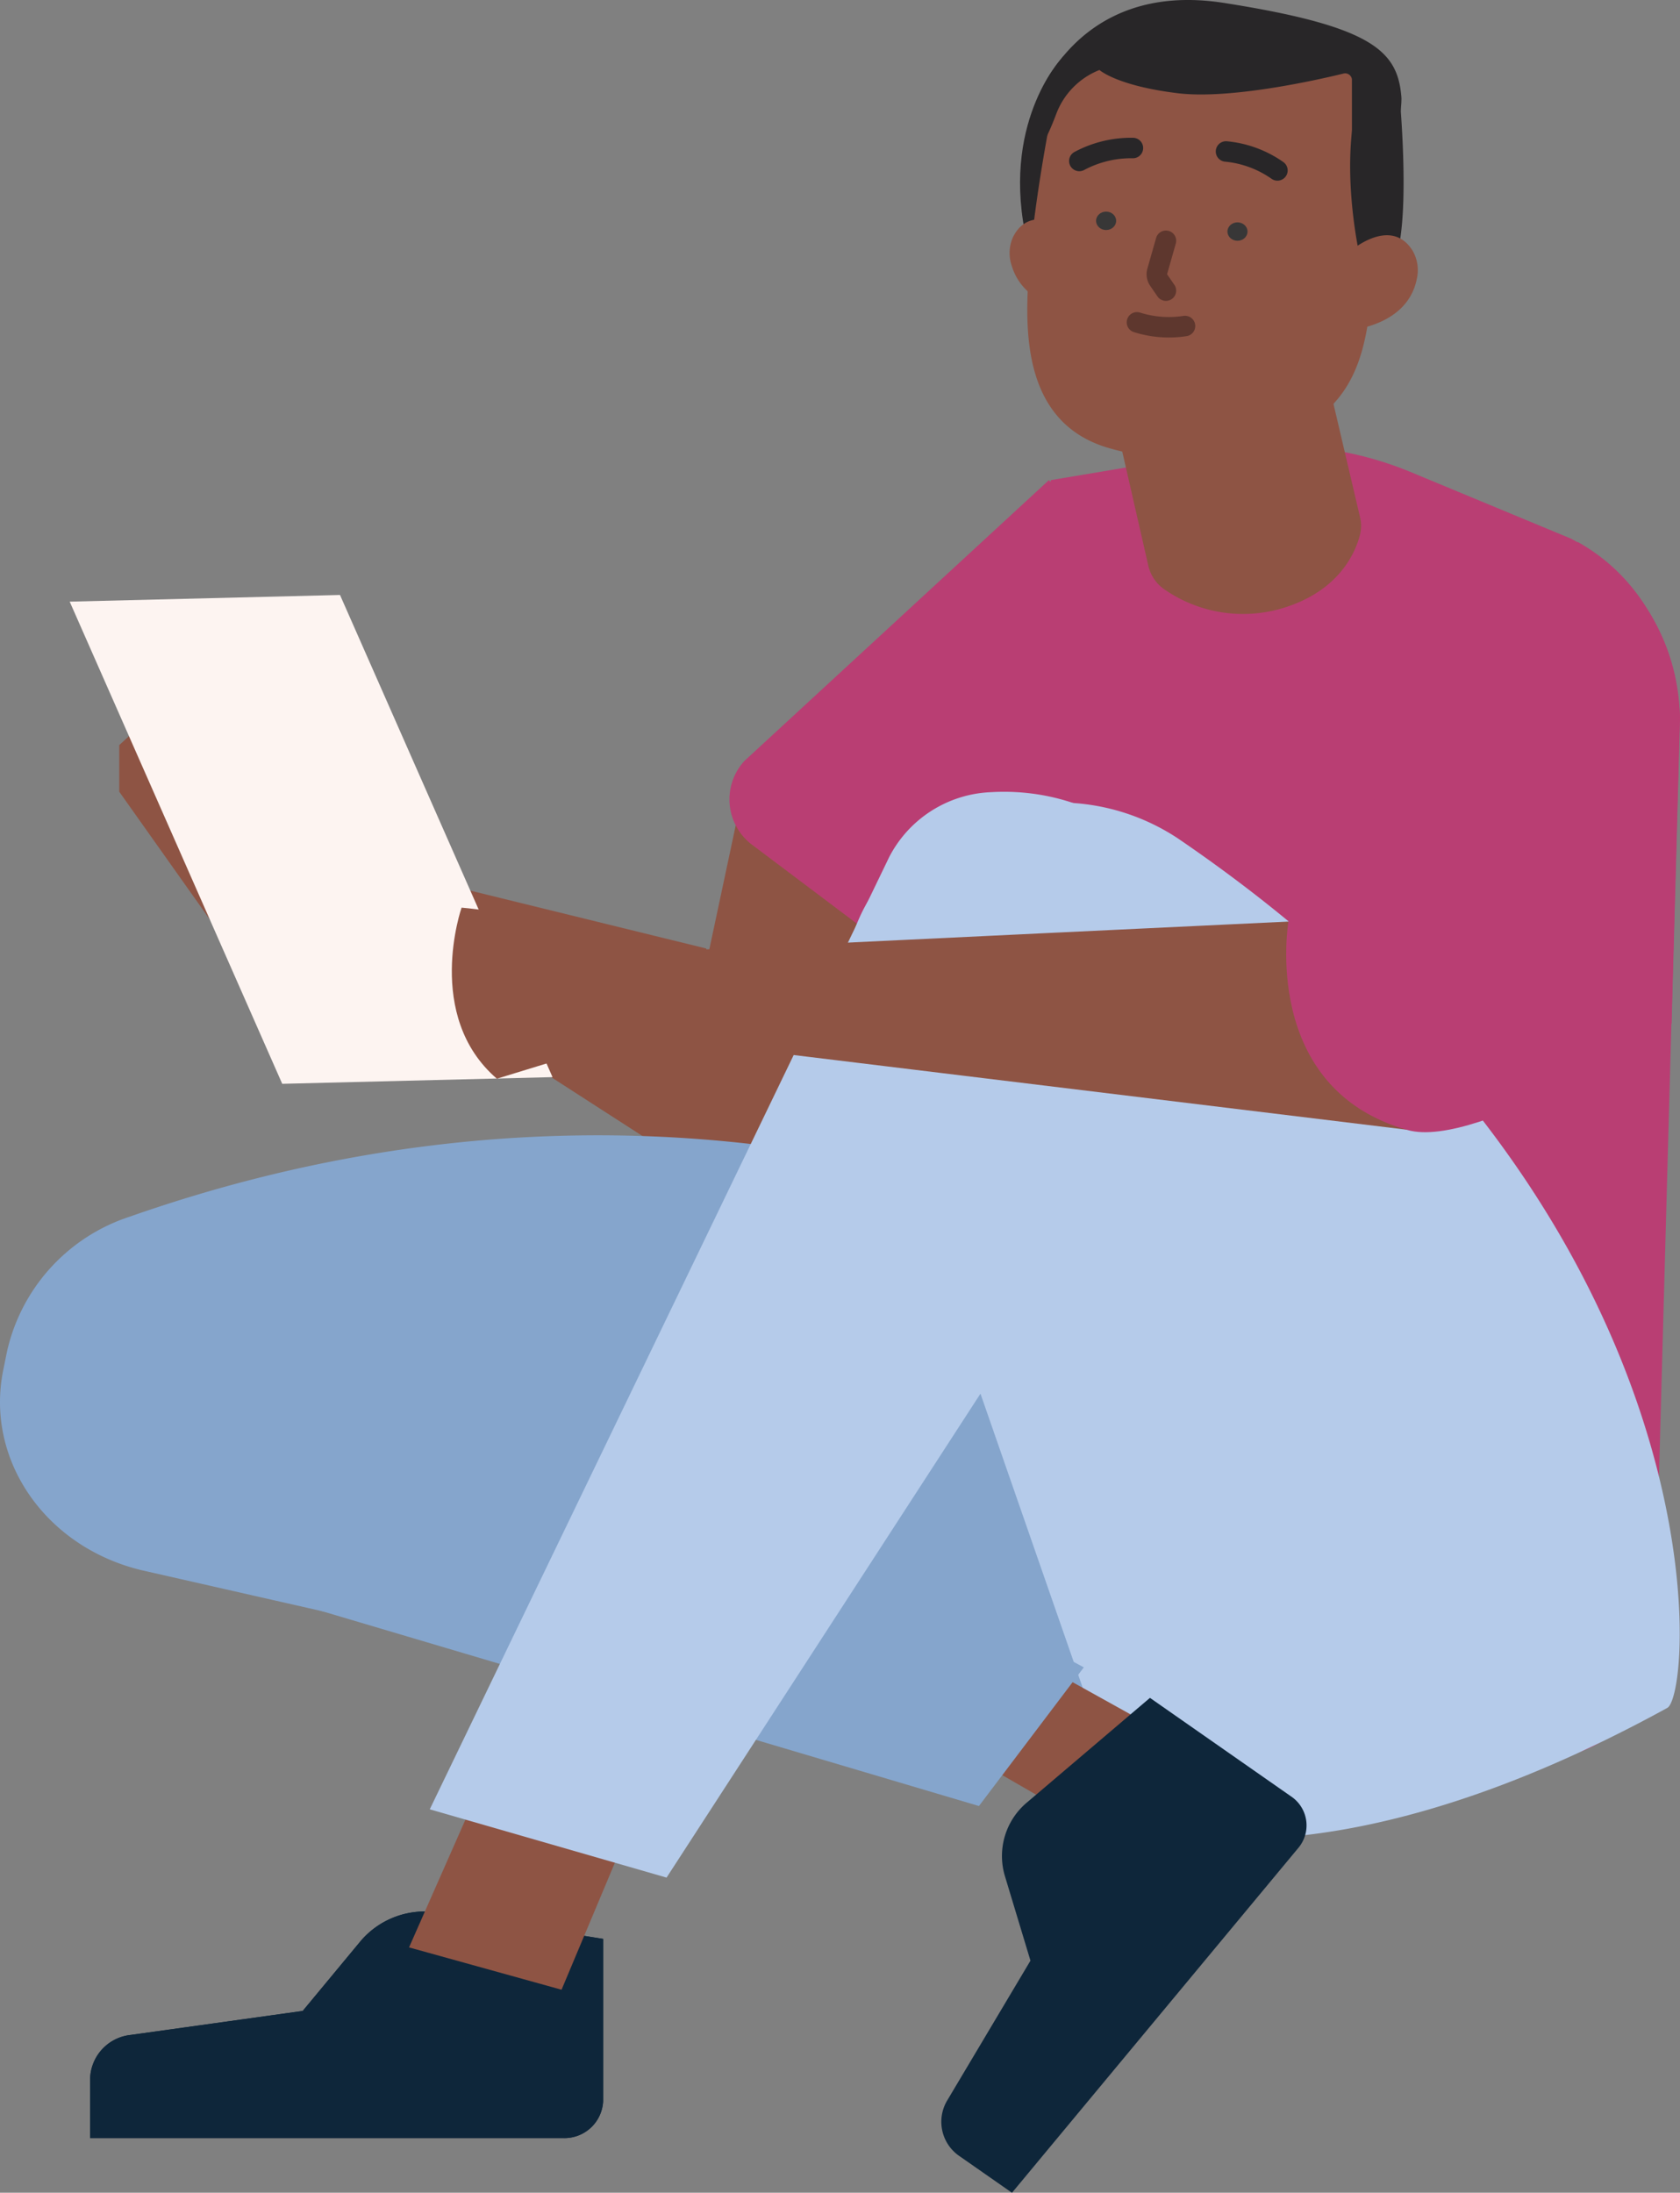 <svg xmlns="http://www.w3.org/2000/svg" width="161.667" height="210.984" viewBox="0 0 161.667 210.984">
  <rect x="0" y="0" width="161.667" height="210.984" fill="#808080" stroke="none"/>
  <g id="Group_32" data-name="Group 32" transform="translate(-323.726 -52.276)">
    <path id="Group_1" data-name="Group 1" d="M577.1,449.88l-15.817-2.522a8.1,8.1,0,0,0-7.492,2.7l-5.6,6.755-16.54,2.307a4.361,4.361,0,0,0-3.918,4.18v5.745h45.488a3.729,3.729,0,0,0,3.879-3.556Z" transform="translate(-195.334 -211.047)" fill="#0e263a"/>
    <path id="Group_1-2" data-name="Group 1" d="M577.1,449.88l-15.817-2.522a8.1,8.1,0,0,0-7.492,2.7l-5.6,6.755-16.54,2.307a4.361,4.361,0,0,0-3.918,4.18v5.745h45.488a3.729,3.729,0,0,0,3.879-3.556Z" transform="translate(-195.334 -211.047)" fill="#0e263a"/>
    <path id="Group_1-3" data-name="Group 1" d="M431.97,64.16s-5.935,6.311-3.247,17.721,9.831,2.148,9.831,2.148L432.186,63.89" transform="translate(-6.139 -6.206)" fill="#282628"/>
    <path id="Group_1-4" data-name="Group 1" d="M556.078,246.979,511.158,218.03l-8.895,2.447L490.7,204.167v-4.485l6.226-5.708,9.34,8.562,3.558-2.854,4,1.223s1.334,8.562,1.779,10.6l31.577,7.747Z" transform="translate(-155.499 -75.713)" fill="#8e5444"/>
    <path id="Group_1-5" data-name="Group 1" d="M483.637,260.029l8.106-34.335L478.3,215.586,474.742,232.3Z" transform="translate(-83.059 -87.261)" fill="#8e5444"/>
    <path id="Group_1-6" data-name="Group 1" d="M431.641,197.208l28.625-24.71-14.2-21.029L416.751,178.5a5.472,5.472,0,0,0,.873,8.157Z" transform="translate(-21.396 -53.002)" fill="#b93e73"/>
    <path id="Group_1-7" data-name="Group 1" d="M347.724,276.835l40.936-6.148c5.4-.79,9.41-4.995,9.547-10l2.477-90.184a19.789,19.789,0,0,0-10.472-17.163l-15.5-6.44a32.884,32.884,0,0,0-19.8-1.665l-14.738,2.47L323.76,189.4Z" transform="translate(84.692 -49.235)" fill="#b93e73"/>
    <path id="Group_1-8" data-name="Group 1" d="M524.245,305.848c.01-2.739-47.1-32.927-109.12-11.148a17.731,17.731,0,0,0-11.768,12.976l-.361,1.78c-1.766,8.709,4.178,17.171,13.557,19.3l78.866,17.906c7.406,1.682,15.213-.966,19.55-6.72C519.693,333.678,524.187,323.17,524.245,305.848Z" transform="translate(-78.96 -125.342)" fill="#85a5cc"/>
    <path id="Group_1-9" data-name="Group 1" d="M402.817,305.219c2.564-1.407,5.892-47.57-47.105-83.668a20.784,20.784,0,0,0-18.32-2.283l-1.853.644c-9.067,3.148-13.845,12.055-10.9,20.314l26.418,75.986S368.507,324.047,402.817,305.219Z" transform="translate(81.354 -88.611)" fill="#b5cbea"/>
    <path id="Group_1-10" data-name="Group 1" d="M543.682,422.827l-6.823,16.246L522.183,435l7.561-17.125Z" transform="translate(-159.095 -195.348)" fill="#8e5444"/>
    <path id="Group_1-11" data-name="Group 1" d="M427.953,394.875l12.794,7.107-5.487,9.867L421.826,404.1Z" transform="translate(-5.184 -183.06)" fill="#8e5444"/>
    <path id="Group_1-12" data-name="Group 1" d="M461.528,310.624l74.608,40.125-10.093,13.343-82.217-24.384a10.7,10.7,0,0,1-7.074-8.822h0c-.919-9.42,6.366-17.852,16.579-19.189Z" transform="translate(-108.114 -138.042)" fill="#85a5cc"/>
    <path id="Group_1-13" data-name="Group 1" d="M487.454,239.114l-52.7,81.237-22.788-6.57,44.2-91.6a11.538,11.538,0,0,1,9.792-6.268h0c10.3-.612,19.312,6.271,20.52,15.664Z" transform="translate(-46.885 -87.414)" fill="#b5cbea"/>
    <path id="Group_1-14" data-name="Group 1" d="M414.541,403.094l-11.77,10.01a6.721,6.721,0,0,0-2.2,7.1l2.47,8.176-8.018,13.463a4,4,0,0,0,1.255,5.39l4.985,3.48,27.556-33.179a3.364,3.364,0,0,0-.737-4.984Z" transform="translate(19.846 -187.452)" fill="#0e263a"/>
    <path id="Group_1-15" data-name="Group 1" d="M557.773,222.246l26.012-.643L563.333,175.21l-26.012.643Z" transform="translate(-206.888 -65.687)" fill="#fdf4f1"/>
    <path id="Group_1-16" data-name="Group 1" d="M360.564,239.819c7.362.637,18.07,4.277,18.07,4.277s75.339-3.613,75.97-3.613l4.974,6.412v6.116l-8.126,8.166L377.745,252.2l-5.8,1.631-7.984,2.447C356.93,250.224,360.564,239.819,360.564,239.819Z" transform="translate(7.58 -100.21)" fill="#8e5444"/>
    <path id="Group_1-17" data-name="Group 1" d="M345.166,170.648l-21.229,30.174s-2.731,16.022,11.469,20.028c6.854,1.934,25.407-10.244,25.407-10.244l.809-29.357s0-11.47-9.831-16.978Z" transform="translate(123.771 -59.843)" fill="#b93e73"/>
    <path id="Group_1-18" data-name="Group 1" d="M387.012,108.172a3.144,3.144,0,0,0-2.8,3.711l5.4,23.646a3.816,3.816,0,0,0,1.666,2.37,13.28,13.28,0,0,0,11.144,1.762c5.536-1.621,7.121-5.367,7.565-7.11a3.449,3.449,0,0,0,.02-1.6l-5.095-21.736a4.1,4.1,0,0,0-4.652-2.933Z" transform="translate(44.614 -28.834)" fill="#8e5444"/>
    <path id="Group_1-19" data-name="Group 1" d="M407.647,56.85c3.541,1.073,5.771,3.882,5.573,6.98-.307,4.795-1.2,11.327-1.768,15.44-.749,5.469-.562,11.795-6.6,15.4A24.84,24.84,0,0,1,385.663,96.8c-6.882-2.1-7.787-8.7-7.673-14.082.166-7.758,2.5-18.982,2.5-18.982s.017-7.89,12.507-8.641A39.394,39.394,0,0,1,407.647,56.85Z" transform="translate(44.601 -1.461)" fill="#8e5444"/>
    <ellipse id="Group_1-20" data-name="Group 1" cx="0.966" cy="0.886" rx="0.966" ry="0.886" transform="translate(441.844 73.671)" fill="#383737"/>
    <ellipse id="Group_1-21" data-name="Group 1" cx="0.966" cy="0.886" rx="0.966" ry="0.886" transform="translate(429.202 72.637)" fill="#383737"/>
    <path id="Group_1-22" data-name="Group 1" d="M404.939,85.4a10.281,10.281,0,0,0-4.949-1.824" transform="translate(41.715 -16.726)" fill="none" stroke="#282628" stroke-linecap="round" stroke-miterlimit="10" stroke-width="1.97"/>
    <path id="Group_1-23" data-name="Group 1" d="M432.527,82.849a10.587,10.587,0,0,0-5.158,1.247" transform="translate(0.22 -16.331)" fill="none" stroke="#282628" stroke-linecap="round" stroke-miterlimit="10" stroke-width="1.97"/>
    <path id="Group_1-24" data-name="Group 1" d="M422.125,119.235a10.167,10.167,0,0,1-4.625-.355" transform="translate(15.635 -35.589)" fill="none" stroke="#5e372e" stroke-linecap="round" stroke-miterlimit="10" stroke-width="1.97"/>
    <path id="Group_1-25" data-name="Group 1" d="M436.368,98.61c-2.1-1.274-4.437-1.678-5.623.633a3.715,3.715,0,0,0-.178,2.724c.978,3.382,4.445,4.532,7.951,4.514,2.08-.011,2.509-1.649,2.019-3.219A9.2,9.2,0,0,0,436.368,98.61Z" transform="translate(-9.51 -24.208)" fill="#8e5444"/>
    <path id="Group_1-26" data-name="Group 1" d="M421.99,102.025l-.841,2.957a.971.971,0,0,0,.139.822l.7,1.019" transform="translate(13.935 -26.582)" fill="none" stroke="#5e372e" stroke-linecap="round" stroke-miterlimit="10" stroke-width="1.97"/>
    <path id="Group_1-27" data-name="Group 1" d="M377.127,86.043s-2.122-8.7-.287-15.72a2.622,2.622,0,0,1,1.794-1.812c.818-.25,1.747-.268,2.138.694,0,0,1.225,12.19-.306,16.582a2.551,2.551,0,0,1-.9,1.208C378.759,87.587,377.438,88.188,377.127,86.043Z" transform="translate(77.558 -8.598)" fill="#282628"/>
    <path id="Group_1-28" data-name="Group 1" d="M377.241,102.153c1.976-1.429,4.271-2.008,5.661.2a3.732,3.732,0,0,1,.423,2.7c-.67,3.445-4.021,4.853-7.517,5.1-2.074.147-2.65-1.453-2.3-3.055A9.015,9.015,0,0,1,377.241,102.153Z" transform="translate(76.748 -25.974)" fill="#8e5444"/>
    <path id="Group_1-29" data-name="Group 1" d="M407.1,59.907a.656.656,0,0,0-.83-.548c-2.565.624-10.888,2.5-15.941,1.885-5.867-.717-7.522-2.234-7.522-2.234a7.3,7.3,0,0,0-4.138,4.173c-3.019,7.967-2.069-.759-2.069-.759s3.725-12.141,18.209-9.864,16.737,4.7,17.06,9.178a10.436,10.436,0,0,1-2.207,6.291,1.5,1.5,0,0,1-2.56-.805Z" transform="translate(46.722)" fill="#282628"/>
  </g>
</svg>
